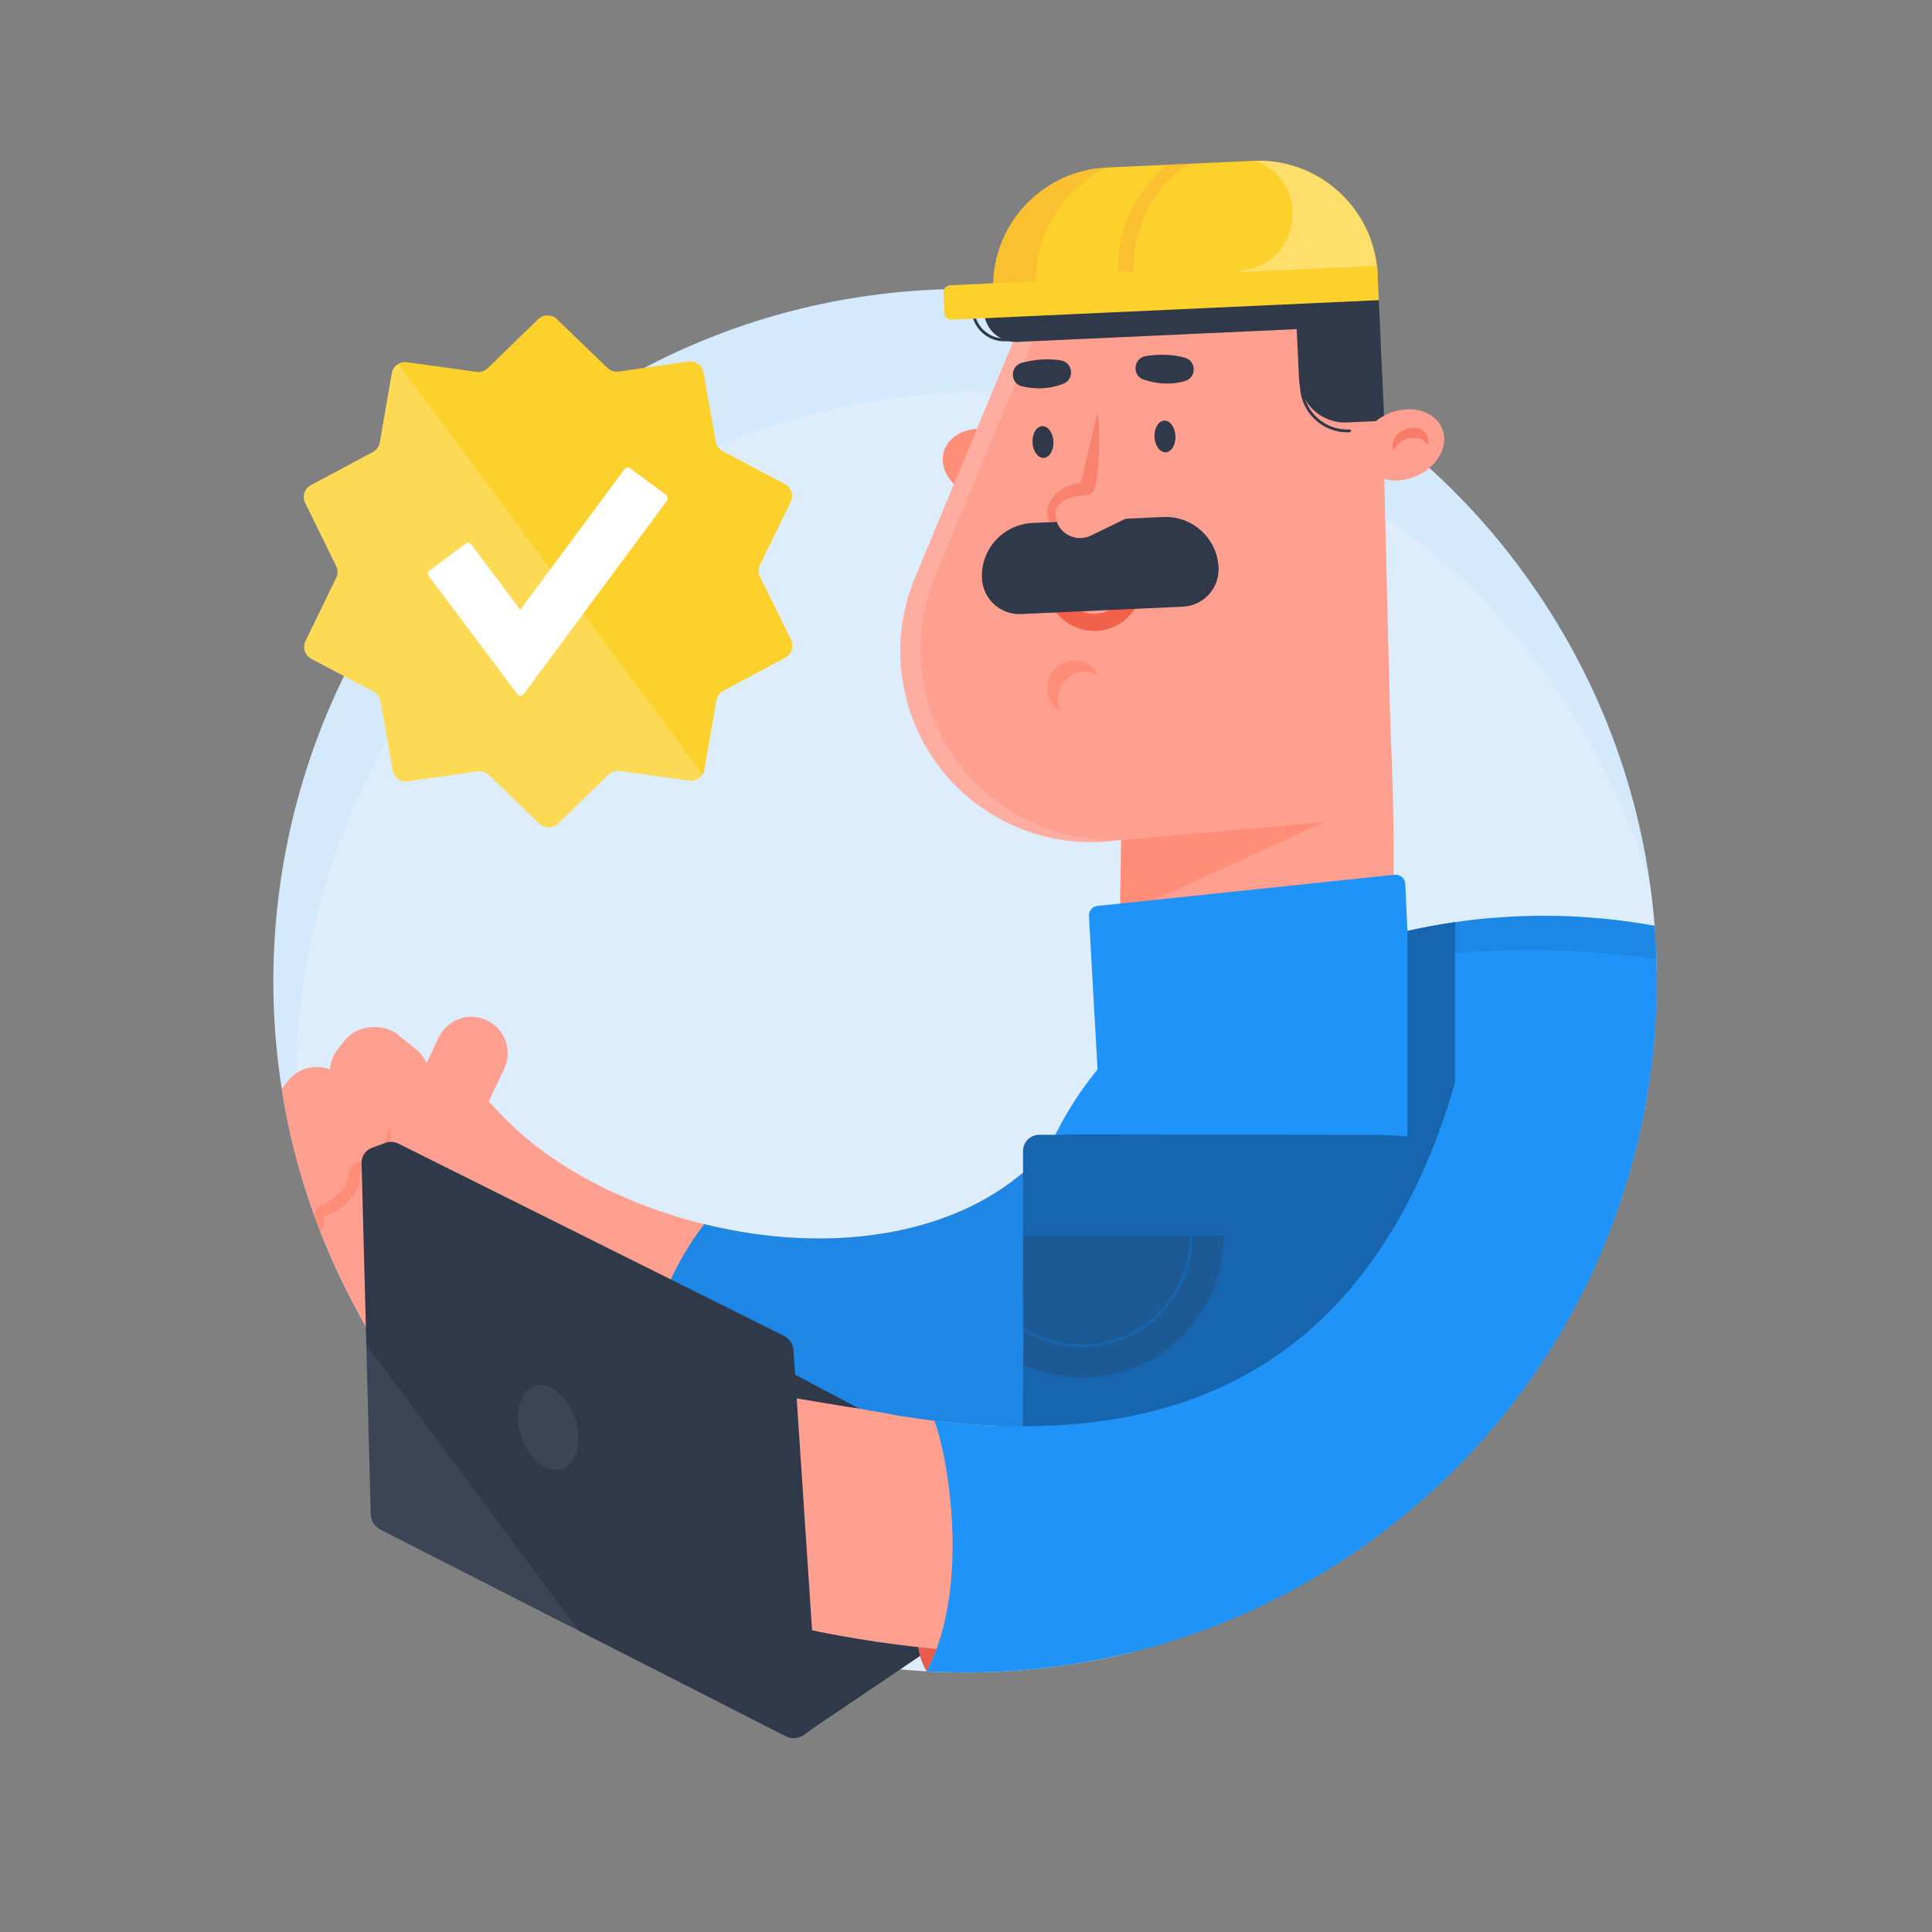 <?xml version="1.0" encoding="UTF-8"?>
<svg id="Layer_5" width="1703.9" height="1703.9" viewBox="0 0 1703.9 1703.9" xmlns="http://www.w3.org/2000/svg">
 <rect x="0" y="0" width="1703.9" height="1703.9" fill="#808080" stroke="none"/>
 <defs>
  <style>.cls-1{opacity:.05;}.cls-1,.cls-2{fill:#2093f8;}.cls-3{opacity:.07;}.cls-3,.cls-4{fill:#ddedfc;}.cls-5{stroke:#f26149;stroke-width:15px;}.cls-5,.cls-6,.cls-7{fill:none;}.cls-5,.cls-7{stroke-miterlimit:10;}.cls-8,.cls-9,.cls-10{fill:#f26149;}.cls-11{fill:#fdd12c;}.cls-12{fill:#ff9f8f;}.cls-13,.cls-14,.cls-15{fill:#fff;}.cls-16{fill:#e85c49;}.cls-17,.cls-18{fill:#ff7859;}.cls-19,.cls-20{fill:#1765af;}.cls-21{fill:#2f3949;}.cls-6{stroke-linecap:round;stroke-linejoin:round;}.cls-6,.cls-7{stroke:#2f3949;stroke-width:2.5px;}.cls-14,.cls-22{opacity:.15;}.cls-15{opacity:.2;}.cls-23{opacity:.3;}.cls-24,.cls-20{opacity:.25;}.cls-25,.cls-18,.cls-10{opacity:.45;}.cls-9{opacity:.55;}</style>
 </defs>
 <path class="cls-4" d="M1459.6,908.42c-1.77,24.5-5,48.86-9.68,72.93-.22,1.14-.45,2.28-.68,3.41-.64,3.21-1.3,6.42-2.01,9.63-.6,2.81-1.23,5.64-1.89,8.45-.88,3.82-1.82,7.63-2.78,11.43-2.7,10.71-5.68,21.35-8.96,31.9-.9,2.92-1.83,5.82-2.78,8.72-2.06,6.31-4.22,12.6-6.5,18.85-.86,2.38-1.74,4.76-2.64,7.13-.4,1.07-.81,2.13-1.22,3.19-1.06,2.77-2.14,5.54-3.25,8.29-11.54,28.84-25.33,56.89-41.3,83.85-6.17,10.44-12.68,20.7-19.5,30.79-13.47,19.93-28.21,39.14-44.19,57.55-2.31,2.68-4.64,5.32-7.01,7.94-1.23,1.36-2.46,2.73-3.71,4.08-6.9,7.55-14.02,14.94-21.34,22.18-.82,.81-1.65,1.62-2.48,2.43-11.5,11.2-23.49,22.01-35.99,32.41h0c-14.73,12.24-30.14,23.92-46.25,34.93-3.02,2.02-6.01,4.05-9.02,6.04-17.3,11.39-34.96,21.79-52.94,31.2-17,8.91-34.29,16.93-51.78,24.09-9.5,3.89-19.07,7.53-28.67,10.89-.38,.15-.76,.27-1.13,.39-1.57,.55-3.13,1.09-4.7,1.63-.2,.07-.41,.14-.61,.21-.02,0-.06,0-.07,.02-.02-.01-.05,0-.08,.02-15.44,5.23-31.03,9.81-46.71,13.75-1.84,.46-3.68,.92-5.52,1.36-21.97,5.3-44.11,9.32-66.34,12.13-13.25,1.66-26.52,2.89-39.81,3.68-21.78,1.3-43.57,1.44-65.27,.4-.64-.01-1.29-.05-1.93-.1h0c-1.17-.07-2.34-.13-3.5-.2-10.82-.59-21.61-1.47-32.36-2.66-8.28-.89-16.53-1.98-24.78-3.23-20.29-3.07-40.43-7.13-60.32-12.23-2.41-.61-4.84-1.25-7.25-1.9-8.25-2.21-16.46-4.61-24.62-7.16-17.29-5.43-34.35-11.62-51.13-18.58-4.78-1.99-9.54-4.02-14.28-6.13-6.89-3.07-13.74-6.27-20.54-9.59l-1.25-.63c-3.19-1.56-6.34-3.17-9.52-4.78-2.71-1.41-5.45-2.85-8.17-4.31-.39-.2-.8-.41-1.19-.64-3.35-1.79-6.69-3.63-10.01-5.5-3.73-2.1-7.44-4.22-11.13-6.41-4.22-2.47-8.41-5-12.56-7.6-7.53-4.7-14.99-9.59-22.35-14.64-1.7-1.15-3.39-2.33-5.09-3.51-3.51-2.46-7.04-4.99-10.52-7.55-1.94-1.4-3.87-2.85-5.79-4.29-5.49-4.12-10.91-8.36-16.28-12.68-2.11-1.7-4.2-3.43-6.3-5.15-5.08-4.21-10.1-8.51-15.05-12.9-.29-.29-.62-.55-.93-.83-1.43-1.27-2.84-2.54-4.27-3.84-4.73-4.28-9.41-8.65-14.03-13.11-3.38-3.28-6.73-6.61-10.06-9.97-2.42-2.45-4.83-4.91-7.19-7.41-12.67-13.26-24.82-27.22-36.44-41.8-1.3-1.62-2.59-3.25-3.85-4.9-.73-.95-1.46-1.89-2.2-2.84-.51-.66-1.02-1.31-1.52-1.97-.28-.38-.58-.78-.87-1.16-3.85-5.08-7.63-10.23-11.35-15.45-.06-.08-.11-.16-.17-.24-.53-.72-1.02-1.44-1.53-2.17-1.54-2.19-3.06-4.38-4.57-6.59-.1-.14-.2-.27-.3-.42-24.65-36.05-44.91-73.8-60.87-112.63-.16-.34-.28-.67-.42-.98-.07-.16-.12-.32-.18-.48-2.2-5.34-4.29-10.71-6.33-16.1-.65-1.75-1.31-3.5-1.93-5.26-.31-.79-.59-1.57-.87-2.36-.02-.06-.05-.13-.06-.2-1.26-3.5-2.49-7-3.68-10.52-.71-2.1-1.41-4.2-2.1-6.31-.13-.35-.24-.71-.36-1.05-2.13-6.6-4.16-13.2-6.06-19.82-.69-2.36-1.35-4.72-2-7.08-.23-.84-.45-1.66-.67-2.49-.8-2.94-1.56-5.9-2.3-8.86-.28-1.1-.56-2.21-.84-3.32-.67-2.68-1.32-5.36-1.94-8.04-1.49-6.39-2.87-12.78-4.14-19.2-.26-1.24-.5-2.48-.74-3.72-1.33-6.88-2.53-13.77-3.61-20.67-35.46-225.33,57.53-461.44,258.35-598.75,160.46-109.72,354.72-132.39,526.87-78.52,2.18,.68,4.35,1.37,6.52,2.08,5.34,1.73,10.66,3.54,15.94,5.43,12.35,4.39,24.57,9.19,36.64,14.38,.29,.13,.57,.26,.87,.39,6.88,2.97,13.71,6.07,20.49,9.3,25.67,12.22,50.59,26.31,74.51,42.2,1.73,1.13,3.44,2.29,5.14,3.45,10.63,7.21,21.05,14.78,31.26,22.7,3.27,2.53,6.52,5.1,9.74,7.72h0c15.15,12.26,29.79,25.32,43.85,39.17l1.1,1.07h0c10.61,10.5,20.88,21.44,30.79,32.82,3.66,4.19,7.26,8.45,10.81,12.76,1.6,1.93,3.17,3.87,4.75,5.83,.29,.35,.59,.73,.88,1.1,0,0,0,.01,0,.01,1.87,2.33,3.7,4.67,5.53,7.02,2.15,2.77,4.28,5.55,6.39,8.37,.27,.35,.54,.7,.79,1.07,5.11,6.83,10.1,13.8,14.94,20.9,1.46,2.12,2.9,4.26,4.32,6.4,13.29,19.95,25.25,40.42,35.89,61.29h0c2.55,5.01,5.02,10.04,7.44,15.08,21.34,44.87,36.77,91.43,46.46,138.67,.82,4.04,1.61,8.1,2.35,12.15,1.73,9.36,3.23,18.73,4.5,28.13,1.55,11.36,2.77,22.75,3.66,34.14,.12,1.51,.23,3.02,.34,4.53,.36,5.12,.66,10.24,.9,15.36,.07,1.47,.14,2.94,.18,4.42,.02,.36,.03,.72,.05,1.08,.06,1.58,.11,3.15,.15,4.72,.02,.38,.03,.76,.04,1.14,.1,3.52,.16,7.03,.19,10.54,.17,16.74-.34,33.46-1.55,50.11Z"/>
 <path class="cls-1" d="m1455.2 778.78c-8.71-28.81-19.66-57.23-32.87-84.99-2.4-5.06-4.87-10.07-7.43-15.08-11.78-23.12-25.17-45.72-40.2-67.7-8.82-12.9-18.05-25.36-27.66-37.36v-0.01c-0.3-0.37-0.59-0.73-0.89-1.1-197.66-245.85-554.49-301.83-819.28-120.77-198.15 135.47-291.32 367.14-259.71 589.74-0.81-2.65-1.59-5.31-2.35-7.96-0.7-2.36-1.36-4.73-2.01-7.09-0.23-0.83-0.45-1.65-0.67-2.48-0.8-2.95-1.56-5.9-2.31-8.85-0.97-3.79-1.9-7.57-2.78-11.36-55.53-237.95 36.04-496.15 249.86-642.34 264.79-181.06 621.62-125.08 819.28 120.77 0.3 0.37 0.59 0.73 0.89 1.1v0.01c9.62 12 18.84 24.46 27.66 37.36 15.02 21.98 28.42 44.58 40.2 67.69 2.56 5.01 5.03 10.03 7.43 15.08 26.85 56.44 44.34 115.57 52.82 175.35z"/>
 <path class="cls-12" d="M1244.44,840.24c-2.77,33.86-7.59,66.34-14.45,97.34-3.65,16.56-7.88,32.7-12.7,48.42-.32,1.04-.63,2.08-.97,3.12-.18,.6-.38,1.2-.56,1.81-.31,.97-.61,1.93-.92,2.89-3.08,9.56-6.36,18.97-9.87,28.21-.92,2.41-1.85,4.8-2.79,7.18h0v.03c-.73,1.86-1.47,3.67-2.22,5.51-5.18,12.7-10.79,25.07-16.82,37.12-5.5,11.01-11.36,21.75-17.56,32.22-3.55,5.97-7.2,11.86-10.98,17.64-3.54,5.43-7.2,10.79-10.94,16.05-11.65,16.42-24.24,31.97-37.73,46.62-13.7,14.88-28.32,28.81-43.81,41.76-4.06,3.39-8.18,6.71-12.35,9.96-.95,.74-1.9,1.47-2.84,2.2-1.72,1.31-3.46,2.63-5.2,3.92-.87,.64-1.74,1.29-2.62,1.93-.95,.7-1.89,1.39-2.85,2.08-1.05,.77-2.11,1.52-3.16,2.25-2.02,1.44-4.05,2.87-6.1,4.27h-.01c-2.45,1.06-4.91,2.07-7.38,3.09-5.85,2.39-11.71,4.69-17.64,6.95h0c-18.24,6.86-36.81,12.92-55.64,18.15-1.04,.3-2.08,.58-3.13,.86-.06,.02-.11,.04-.17,.05-2.01,.54-4.01,1.09-6.01,1.61-1.73,.46-3.46,.9-5.2,1.34-4.48,1.15-8.97,2.24-13.48,3.28-2.17,.5-4.34,.99-6.52,1.46-1.39,.32-2.79,.61-4.2,.9-.72,.17-1.43,.32-2.15,.46-11.11,2.33-22.27,4.37-33.53,6.13-1.49,.23-2.97,.45-4.45,.67-.13,.03-.25,.04-.37,.06-.52,.08-1.04,.15-1.56,.23-4.33,.63-8.67,1.24-13.02,1.78-11.24,1.41-22.55,2.52-33.89,3.34-5.34,.41-10.69,.73-16.05,.96-3.75,.19-7.52,.34-11.29,.46-5.72,.17-11.45,.28-17.2,.29-1.31,.01-2.62,.02-3.94,0-2.07,0-4.15,0-6.23-.04-10.2-.11-20.42-.48-30.66-1.09-15.85-.93-31.74-2.46-47.65-4.58-40.09-5.33-80.25-14.49-120.04-27.68-.69-.23-1.38-.45-2.06-.69-76.57-25.63-150.01-3.94-209.26-52.01-.03-.03-.07-.05-.1-.08-.06-.08-.11-.16-.17-.24-.53-.72-1.02-1.44-1.53-2.17-1.54-2.19-3.06-4.38-4.57-6.59-.1-.14-.2-.27-.3-.42-24.65-36.05-44.91-73.8-60.87-112.63-.16-.34-.28-.67-.42-.98-.07-.16-.12-.32-.18-.48-1.39-3.36-2.73-6.74-4.03-10.12-.78-1.99-1.54-3.98-2.3-5.98-.65-1.75-1.31-3.5-1.93-5.26-.3-.77-.57-1.52-.84-2.29,0-.02-.02-.05-.03-.07-.02-.06-.05-.13-.06-.2-2.02-5.59-3.94-11.19-5.78-16.83-.13-.35-.24-.71-.36-1.05-2.13-6.6-4.16-13.2-6.06-19.82-.69-2.36-1.35-4.72-2-7.08-.23-.84-.45-1.66-.67-2.49-.8-2.94-1.56-5.9-2.3-8.86-.97-3.78-1.91-7.57-2.78-11.36-1.78-7.62-3.4-15.26-4.88-22.92,3.16-3.62,6.58-7.08,10.23-10.39,9.22-8.33,19.34-15.03,30.02-20.11,.34-.16,.7-.32,1.05-.49,1.63-.77,3.26-1.48,4.92-2.17,.13-.06,.27-.11,.4-.16,22.55-9.22,47.18-11.53,70.68-7.06,1.97,.37,3.9,.8,5.83,1.26,.08,.01,.17,.03,.25,.05,.4,.1,.79,.19,1.19,.31,21.16,5.34,41.12,16.26,57.52,32.66,1.51,1.5,3.01,3.07,4.46,4.68,2.23,2.47,4.54,4.91,6.92,7.33,41.23,41.85,104.55,75.46,175.55,92.91,78.91,19.4,156.62,16.39,218.83-8.46,31-12.39,57.6-30.14,79.53-53.05,4.5-4.68,8.8-9.58,12.9-14.71,6.69-8.34,12.84-17.26,18.47-26.74l55.06-43.08,15.58-12.21,6.41-5.01,16.23-12.7,15.12-11.83h0l13.06-10.22,43.66-34.18,2.37-1.85"/>
 <path class="cls-12" d="m378.6 1059.7-39.99-20.3c-4.71-2.39-6.59-8.15-4.2-12.87l52.8-112.23c8-15.76 27.25-22.04 43.01-14.05 15.76 8 22.04 27.25 14.05 43.01l-52.8 112.23c-2.39 4.71-8.15 6.59-12.87 4.2z"/>
 <path class="cls-2" d="M1118.34,845.61l-2.37,1.85-43.66,34.18-13.06,10.21h0l-15.12,11.85-16.23,12.7-6.41,5.01-15.58,12.21-55.06,43.08c-5.63,9.48-11.78,18.39-18.47,26.74-4.1,5.13-8.4,10.03-12.9,14.71-21.94,22.9-48.54,40.66-79.53,53.04-62.21,24.86-139.92,27.86-218.83,8.47-51.28,66.17-58.32,146.6-57.6,191.1,.68,.24,1.37,.47,2.06,.69,39.79,13.19,79.95,22.35,120.04,27.68,15.91,2.12,31.81,3.65,47.66,4.57,10.24,.61,20.46,.98,30.65,1.09,2.08,.04,4.16,.05,6.24,.04,1.31,.02,2.63,.01,3.94,0,5.74-.01,11.48-.12,17.2-.29,3.77-.12,7.54-.26,11.29-.45,5.36-.23,10.71-.55,16.04-.96,11.34-.82,22.65-1.94,33.89-3.35,4.36-.54,8.7-1.14,13.02-1.78l1.56-.23c.12-.01,.24-.03,.37-.06,1.48-.22,2.96-.44,4.45-.67,11.26-1.76,22.43-3.8,33.54-6.13,.72-.14,1.42-.3,2.15-.47,1.4-.29,2.8-.58,4.19-.9,2.18-.47,4.36-.96,6.52-1.46,4.51-1.04,9-2.12,13.48-3.27,1.74-.44,3.47-.88,5.2-1.34,2-.52,4.01-1.07,6.02-1.62,.05,0,.11-.02,.17-.04,1.05-.28,2.09-.57,3.13-.86,18.84-5.23,37.41-11.29,55.64-18.16h.01c5.93-2.24,11.79-4.54,17.63-6.94,2.47-1.02,4.94-2.03,7.38-3.09h.01c2.05-1.41,4.08-2.83,6.1-4.27,1.05-.74,2.11-1.49,3.16-2.25,.96-.7,1.9-1.39,2.85-2.08,.88-.64,1.75-1.29,2.62-1.93,1.74-1.29,3.48-2.61,5.19-3.92,.95-.73,1.89-1.45,2.84-2.2,4.18-3.24,8.29-6.57,12.35-9.96,15.49-12.94,30.11-26.88,43.81-41.76,13.49-14.65,26.09-30.2,37.73-46.62,3.75-5.27,7.4-10.62,10.94-16.06,3.78-5.78,7.43-11.66,10.98-17.64,6.21-10.47,12.06-21.21,17.56-32.22,6.03-12.05,11.64-24.42,16.81-37.12,.75-1.84,1.49-3.68,2.22-5.54,.94-2.38,1.87-4.77,2.79-7.18,3.51-9.24,6.79-18.65,9.87-28.21,.31-.96,.61-1.92,.92-2.89,.18-.61,.38-1.21,.56-1.81,.33-1.04,.65-2.07,.97-3.12,4.82-15.71,9.05-31.85,12.7-48.42,6.85-31,11.67-63.48,14.44-97.34"/>
 <g class="cls-24">
  <path class="cls-19" d="M1118.34,845.61l-2.37,1.85-43.66,34.18-13.06,10.21h0l-15.12,11.85-16.23,12.7-6.41,5.01-15.58,12.21-55.06,43.08c-5.63,9.48-11.78,18.39-18.47,26.74-4.1,5.13-8.4,10.03-12.9,14.71-21.94,22.9-48.54,40.66-79.53,53.04-62.21,24.86-139.92,27.86-218.83,8.47-51.28,66.17-58.32,146.6-57.6,191.1,.68,.24,1.37,.47,2.06,.69,39.79,13.19,79.95,22.35,120.04,27.68,15.91,2.12,31.81,3.65,47.66,4.57,10.24,.61,20.46,.98,30.65,1.09,2.08,.04,4.16,.05,6.24,.04,1.31,.02,2.63,.01,3.94,0,5.74-.01,11.48-.12,17.2-.29,3.77-.12,7.54-.26,11.29-.45,5.36-.23,10.71-.55,16.04-.96,11.34-.82,22.65-1.94,33.89-3.35,4.36-.54,8.7-1.14,13.02-1.78l1.56-.23c.12-.01,.24-.03,.37-.06,1.48-.22,2.96-.44,4.45-.67,11.26-1.76,22.43-3.8,33.54-6.13,.72-.14,1.42-.3,2.15-.47,1.4-.29,2.8-.58,4.19-.9,2.18-.47,4.36-.96,6.52-1.46,4.51-1.04,9-2.12,13.48-3.27,1.74-.44,3.47-.88,5.2-1.34,2-.52,4.01-1.07,6.02-1.62,.05,0,.11-.02,.17-.04,1.05-.28,2.09-.57,3.13-.86,18.84-5.23,37.41-11.29,55.64-18.16h.01c5.93-2.24,11.79-4.54,17.63-6.94,2.47-1.02,4.94-2.03,7.38-3.09h.01c2.05-1.41,4.08-2.83,6.1-4.27,1.05-.74,2.11-1.49,3.16-2.25,.96-.7,1.9-1.39,2.85-2.08,.88-.64,1.75-1.29,2.62-1.93,1.74-1.29,3.48-2.61,5.19-3.92,.95-.73,1.89-1.45,2.84-2.2,4.18-3.24,8.29-6.57,12.35-9.96,15.49-12.94,30.11-26.88,43.81-41.76,13.49-14.65,26.09-30.2,37.73-46.62,3.75-5.27,7.4-10.62,10.94-16.06,3.78-5.78,7.43-11.66,10.98-17.64,6.21-10.47,12.06-21.21,17.56-32.22,6.03-12.05,11.64-24.42,16.81-37.12,.75-1.84,1.49-3.68,2.22-5.54,.94-2.38,1.87-4.77,2.79-7.18,3.51-9.24,6.79-18.65,9.87-28.21,.31-.96,.61-1.92,.92-2.89,.18-.61,.38-1.21,.56-1.81,.33-1.04,.65-2.07,.97-3.12,4.82-15.71,9.05-31.85,12.7-48.42,6.85-31,11.67-63.48,14.44-97.34"/>
 </g>
 <path class="cls-12" d="M283.38,1050.02l-3.37,4.22c-2,2.52-4.28,4.69-6.76,6.48-.71-2.1-1.41-4.2-2.1-6.31-.13-.35-.24-.71-.36-1.05-2.13-6.6-4.16-13.2-6.06-19.82-.69-2.36-1.35-4.72-2-7.08-.23-.84-.45-1.66-.67-2.49-.8-2.94-1.56-5.9-2.3-8.86-.28-1.1-.56-2.21-.84-3.32-.67-2.68-1.32-5.36-1.94-8.04-1.49-6.39-2.87-12.78-4.14-19.2,4.37,1.21,8.58,3.31,12.35,6.32l12.63,10.07c8.03,6.39,12.49,15.6,13.09,25.1,.02,.33,.04,.66,.04,.99,.3,8.03-2.16,16.2-7.57,22.99Z"/>
 <path class="cls-12" d="M321.26,1006.84l-6.35,7.97c-6.08,7.64-14.92,11.81-23.96,12.22-7.59,.36-15.34-1.94-21.75-7.05l-10.28-8.19c-.67-2.68-1.32-5.36-1.94-8.04-1.49-6.39-2.87-12.78-4.14-19.2-.26-1.24-.5-2.48-.74-3.72-1.33-6.88-2.53-13.77-3.61-20.67l5.5-6.91c11.2-14.06,31.67-16.37,45.72-5.18l16.38,13.05c14.05,11.2,16.37,31.67,5.17,45.72Z"/>
 <rect class="cls-12" transform="translate(1284.9 1276.6) rotate(128.54)" x="297.23" y="904.86" width="75.26" height="86.01" rx="32.53" ry="32.53"/>
 <g class="cls-25">
  <path class="cls-17" d="M344.25,1000.16c.18,11.79-7.4,22.34-16.84,28.79-2.91,2.05-6,3.8-9.25,5.28-.4,.26-.56,.55-.73,.98-.11,.33-.06,.75-.07,1.1-.01,.45-.08,1.74-.09,2.2-.79,16.06-15.1,27.81-28.88,33.18-1.29,.53-1.94,.59-2.06,2.1-.28,4.43-1.45,8.54-3.33,12.27-.31-.34-.61-.68-.91-1.02-.78-1.99-1.54-3.98-2.3-5.98-.65-1.75-1.31-3.5-1.93-5.26-.3-.77-.57-1.52-.84-2.29,.48-3.58,2.81-6.8,6.02-8.42l2.36-1.14c10.65-5.27,21.67-13.97,21.95-26.63,.25-4.29,3.18-8.4,7.25-9.85,4.28-1.53,8.46-3.54,12.29-5.99,3.75-2.53,7.29-5.47,9.96-9.19,3.72-4.84,5.73-11.01,6.39-17.67,.59,2.35,.95,5.1,1.01,7.54Z"/>
 </g>
 <path class="cls-2" d="M1459.6,908.42c-1.77,24.5-5,48.86-9.68,72.93-.22,1.14-.45,2.28-.68,3.41-.64,3.21-1.3,6.42-2.01,9.63-.6,2.81-1.23,5.64-1.89,8.45-.88,3.82-1.82,7.63-2.78,11.43-2.7,10.71-5.68,21.35-8.96,31.9-.9,2.92-1.83,5.82-2.78,8.72-2.06,6.31-4.22,12.6-6.5,18.85-.86,2.38-1.74,4.76-2.64,7.13-1.45,3.84-2.94,7.67-4.47,11.48-.58,.81-1.18,1.6-1.78,2.4-8.6,11.55-17.54,22.76-26.82,33.65-3.18,3.74-6.39,7.44-9.65,11.1-.58,.65-1.16,1.3-1.74,1.96-1.88,2.1-3.77,4.19-5.68,6.27-1.05,1.16-2.12,2.3-3.17,3.43-1.08,1.18-2.17,2.34-3.27,3.5-1.1,1.17-2.2,2.33-3.3,3.48-1.33,1.4-2.69,2.79-4.04,4.19-1.32,1.36-2.65,2.73-3.99,4.08-1.33,1.35-2.67,2.69-4.02,4.03-1.33,1.34-2.68,2.67-4.04,4-5.93,5.8-11.94,11.48-18.05,17.06-1.9,1.72-3.78,3.43-5.69,5.12-9.55,8.51-19.31,16.75-29.3,24.7-4.12,3.27-8.27,6.51-12.46,9.7h0c-1.12,.87-2.25,1.7-3.38,2.54-3.72,2.8-7.46,5.56-11.23,8.26-.45,.33-.9,.65-1.36,.98-.18,.12-.35,.25-.53,.38-6.64,4.74-13.36,9.37-20.15,13.88-1.67,1.1-3.35,2.21-5.04,3.31-4.24,2.76-8.5,5.47-12.81,8.12-1.11,.69-2.23,1.38-3.36,2.07-2.27,1.4-4.53,2.77-6.81,4.12-2.9,1.73-5.8,3.44-8.73,5.12-1.54,.9-3.11,1.79-4.68,2.67-2.07,1.18-4.16,2.35-6.26,3.51-.43,.24-.86,.48-1.3,.72-2.45,1.35-4.89,2.69-7.36,4-.13,.06-.24,.14-.38,.19-1.99,1.08-4.01,2.15-6.04,3.19-2.54,1.33-5.1,2.65-7.68,3.95-1.03,.52-2.05,1.05-3.09,1.55-2.05,1.03-4.11,2.05-6.18,3.06-.81,.39-1.63,.79-2.44,1.18-1.61,.78-3.23,1.55-4.86,2.32-.83,.41-1.69,.81-2.55,1.21-2.29,1.07-4.59,2.13-6.9,3.18-.34,.14-.66,.31-.99,.44-2.53,1.15-5.08,2.29-7.63,3.4-.7,.33-1.4,.64-2.11,.94-2.64,1.16-5.29,2.28-7.94,3.4-6.17,2.59-12.36,5.08-18.61,7.52h0c-20.31,7.84-41.02,14.76-62.03,20.67-2.18,.62-4.36,1.22-6.54,1.82-1.67,.45-3.34,.9-5.01,1.34-.16,.04-.32,.08-.48,.12-1.05,.28-2.11,.56-3.17,.82-.35,.1-.7,.19-1.06,.28-1.85,.49-3.7,.95-5.56,1.4-1.48,.37-2.96,.74-4.44,1.09-2.29,.55-4.59,1.09-6.89,1.61-1.47,.34-2.95,.67-4.43,.99-.77,.18-1.52,.35-2.28,.51-7.26,1.59-14.54,3.06-21.87,4.41-1.09,.21-2.17,.41-3.27,.6-.92,.17-1.85,.33-2.77,.49-2.5,.45-5.01,.88-7.53,1.29-1.34,.22-2.69,.44-4.04,.65-.21,.03-.44,.07-.66,.11-.13,.03-.26,.05-.39,.06l-31.99-354.75c.11-.13,.23-.28,.33-.42,3.32-4.11,6.71-8.14,10.17-12.11,8.58-9.87,17.54-19.52,26.85-28.79,3.03-3.06,6.15-6.05,9.25-9.02,.65-.62,1.31-1.24,1.99-1.86,13.74-13,28.22-25.32,43.42-36.92,46.23-35.32,98.91-63.84,157.08-83.59,13.3-4.52,26.63-8.49,39.98-11.91,5.59-1.45,11.19-2.81,16.8-4.07,.6-.14,1.2-.28,1.8-.41,6.32-1.41,12.65-2.69,18.98-3.86,1.07-.2,2.15-.4,3.22-.58,4.95-.89,9.89-1.7,14.84-2.44,1.05-.16,2.11-.32,3.16-.47,4.4-.64,8.81-1.23,13.2-1.75,4.32-.54,8.63-.99,12.92-1.4,2.17-.21,4.33-.42,6.52-.58,.9-.06,1.8-.15,2.72-.19,3.7-.31,7.42-.55,11.13-.76,6.22-.39,12.47-.62,18.66-.77,3.03-.11,6.04-.15,9.09-.17,3.05-.02,6.11-.03,9.16,.03,11.83,.11,23.61,.61,35.36,1.49,4.59,.33,9.17,.73,13.76,1.18,.08,0,.14,0,.23,.03,11.18,1.11,22.29,2.58,33.34,4.4,1.21,.2,2.43,.4,3.64,.61,1.03,.17,2.05,.35,3.08,.53,1.08,.19,2.15,.38,3.23,.58,.12,1.51,.23,3.02,.34,4.53,.36,5.12,.66,10.24,.9,15.36,.07,1.47,.14,2.94,.18,4.42,.02,.36,.03,.72,.05,1.08,.05,1.31,.09,2.62,.12,3.92,.02,.27,.02,.53,.03,.8,.02,.38,.03,.76,.04,1.14,.1,3.52,.16,7.03,.19,10.54,.17,16.74-.34,33.46-1.55,50.11Z"/>
 <path class="cls-2" d="M1379.94,920.65c-.02,.08-.04,.16-.07,.25-.04,.14-.08,.28-.12,.42-.23,.86-.47,1.72-.71,2.58-.45,1.6-.91,3.2-1.4,4.79-.17,.59-.35,1.18-.52,1.76-.21,.7-.42,1.39-.64,2.08-1.43,4.65-2.97,9.26-4.6,13.83-.17,.48-.34,.96-.52,1.44-.33,.93-.66,1.86-1.01,2.78-.53,1.45-1.07,2.9-1.63,4.33-.36,.93-.73,1.86-1.09,2.79-.46,1.16-.92,2.32-1.41,3.47-.09,.23-.17,.45-.27,.67-.27,.66-.54,1.32-.82,1.98l-.12,.3c-.43,1.04-.88,2.08-1.33,3.12-.58,1.37-1.17,2.72-1.78,4.08-5.8,13.06-12.42,25.79-19.79,38.14-1.09,1.82-2.2,3.63-3.32,5.43-1.21,1.96-2.45,3.9-3.7,5.84-1.04,1.59-2.08,3.19-3.15,4.78-.28,.42-.57,.85-.87,1.27-1.03,1.53-2.08,3.05-3.14,4.57-.13,.2-.28,.39-.41,.59-.97,1.38-1.94,2.76-2.93,4.12-.37,.52-.73,1.03-1.11,1.53-.7,.97-1.41,1.94-2.12,2.89-.37,.48-.73,.97-1.09,1.46-.92,1.22-1.86,2.45-2.79,3.66-.47,.62-.94,1.22-1.42,1.83-1.19,1.53-2.39,3.04-3.6,4.53-.95,1.2-1.92,2.39-2.9,3.56-.05,.08-.11,.15-.17,.22-1.19,1.45-2.4,2.89-3.63,4.32-.21,.26-.43,.51-.65,.76-1.05,1.23-2.1,2.45-3.17,3.66-.79,.92-1.6,1.83-2.41,2.73-1.52,1.71-3.05,3.39-4.61,5.07-1.22,1.32-2.45,2.63-3.7,3.94-.62,.65-1.24,1.3-1.86,1.94-2.37,2.48-4.8,4.93-7.27,7.35-.98,.97-1.97,1.93-2.95,2.89-4.02,3.87-8.14,7.68-12.34,11.42-.12,.1-.23,.2-.34,.3-.29,.26-.57,.51-.87,.77-2.39,2.12-4.84,4.21-7.31,6.29-.74,.64-1.48,1.27-2.24,1.89h-.01c-2.81,2.34-5.67,4.64-8.55,6.92-7,5.52-14.24,10.85-21.69,16.01-1.48,1.03-2.97,2.04-4.47,3.06-4.88,3.28-9.83,6.49-14.89,9.62-1.15,.71-2.31,1.43-3.47,2.13-1.17,.71-2.34,1.41-3.51,2.11-1.17,.7-2.36,1.39-3.54,2.08-1.21,.71-2.42,1.41-3.64,2.1-1,.57-2,1.14-3.02,1.71-1,.57-2.01,1.13-3.03,1.69-.98,.54-1.97,1.09-2.97,1.63-1.8,.98-3.61,1.94-5.43,2.9-.57,.3-1.13,.59-1.69,.88-3.17,1.67-6.37,3.29-9.59,4.88-9.4,4.66-19.06,9.05-28.97,13.18-.91,.38-1.82,.76-2.74,1.13-.77,.32-1.54,.64-2.32,.95-1.99,.82-3.98,1.6-6,2.4-.86,.34-1.73,.68-2.59,1-.62,.24-1.24,.48-1.86,.71-2.59,1-5.21,1.98-7.84,2.93-3.1,1.13-6.22,2.23-9.36,3.3-3.57,.26-7.15,.49-10.74,.69-19.82,1.08-39.9,1.19-60.13,.3-13.75-.61-27.56-1.68-41.41-3.21-2.91-.32-5.81-.66-8.72-1.02-1.61-.2-3.23-.41-4.85-.63-.3-.04-.59-.08-.89-.12-1.22-.15-2.44-.32-3.66-.49-4.24-.59-8.48-1.23-12.72-1.91-10.2-1.62-20.4-3.49-30.59-5.64-.5-.09-.98-.2-1.46-.3-7.8-1.64-15.58-3.44-23.34-5.38-.56-3.32-1.06-6.64-1.51-9.95-1.02-7.53-1.74-15.06-2.17-22.59-.01-.03-.01-.05-.01-.07h0s0-.06,0-.08c-.1-1.8-.18-3.59-.25-5.38-.05-1.29-.09-2.57-.12-3.86-.21-7.86-.12-15.7,.31-23.52,.09-2.02,.23-4.04,.37-6.05,.16-2.01,.32-3.98,.54-5.97,.4-4.07,.86-8.16,1.46-12.21,.33-2.41,.69-4.84,1.1-7.23,.08-.6,.2-1.18,.29-1.77,.22-1.43,.49-2.82,.75-4.23,.53-2.77,1.1-5.55,1.73-8.33,.77-3.5,1.62-7.01,2.54-10.5,1.01-3.84,2.1-7.67,3.29-11.5,2.45-7.96,5.29-15.86,8.53-23.67,3.4-8.35,7.26-16.61,11.58-24.77,1.15-2.19,2.33-4.35,3.54-6.5,18.49-32.98,43.08-61.72,72.37-85.89,1-.83,2.01-1.65,3.02-2.46,9.34-7.55,19.14-14.62,29.37-21.22,.54-.37,1.07-.72,1.62-1.06,2.07-1.32,4.15-2.64,6.26-3.93,.53-.33,1.06-.65,1.59-.97,8.07-4.89,16.43-9.5,24.96-13.84,3.43-1.75,6.91-3.44,10.44-5.08,.13-.05,.25-.1,.37-.16l291.63,68.76Z"/>
 <path class="cls-19" d="M1420.46,1084.06c-1.06,2.77-2.14,5.54-3.25,8.29-11.54,28.84-25.33,56.89-41.3,83.85-6.17,10.44-12.68,20.7-19.5,30.79-13.47,19.93-28.21,39.14-44.19,57.55-2.31,2.68-4.64,5.32-7.01,7.94-1.23,1.36-2.46,2.73-3.71,4.08-6.9,7.55-14.02,14.94-21.34,22.18-.82,.81-1.65,1.62-2.48,2.43-11.5,11.2-23.49,22.01-35.99,32.41h0c-14.73,12.24-30.14,23.92-46.25,34.93-3.02,2.02-6.01,4.05-9.02,6.04-17.3,11.39-34.96,21.79-52.94,31.2-17,8.91-34.29,16.93-51.78,24.09-9.5,3.89-19.07,7.53-28.67,10.89-.38,.15-.76,.27-1.13,.39-1.57,.55-3.13,1.09-4.7,1.63-.2,.07-.41,.14-.61,.21-.02,0-.06,0-.07,.02-.02-.01-.05,0-.08,.02-15.44,5.23-31.03,9.81-46.71,13.75h-99.47l2.04-238.95,.26-30.28,.02-2.94,.13-14.83,.05-5.84c.02-2.62,0-5.24-.1-7.84h0c-.06-1.83-.15-3.65-.26-5.46-.05-1.29-.09-2.57-.12-3.86-.01-.34-.02-.67-.02-1.01-.11-4.61-.12-9.22,0-13.82,.06-2.9,.17-5.8,.33-8.69,.09-2.02,.23-4.04,.37-6.05,.16-2.01,.32-3.98,.54-5.97,.24-2.48,.51-4.98,.83-7.46,.18-1.59,.4-3.17,.63-4.75,.33-2.41,.69-4.84,1.1-7.23,.08-.6,.2-1.18,.29-1.77,.22-1.43,.49-2.82,.75-4.23,.53-2.77,1.1-5.55,1.73-8.33,.77-3.5,1.62-7.01,2.54-10.5,1.01-3.84,2.1-7.67,3.29-11.5,2.45-7.96,5.29-15.86,8.53-23.67,3.4-8.35,7.26-16.61,11.58-24.77,1.11-2.11,2.24-4.18,3.4-6.25,.05-.08,.09-.17,.14-.25,74.56,.15,252.42,.29,272.75,.33,45.6,.08,88.86,10.12,127.73,28.06,30.2,13.94,57.75,32.65,81.67,55.17Z"/>
 <path class="cls-19" d="m987.26 1000.8v169h-85v-154.66c0-7.92 6.42-14.34 14.34-14.34h70.66z"/>
 <g class="cls-24">
  <path class="cls-21" d="M1079.41,1089.75c0,69.18-56.08,125.25-125.25,125.25-18.5,0-36.06-4.01-51.86-11.2l.26-30.28,.02-2.94,.13-14.83,.05-5.84c.02-2.62,0-5.24-.1-7.84h0c-.06-1.83-.15-3.65-.26-5.46-.05-1.29-.09-2.57-.12-3.86,0-.12-.01-.23-.02-.35v-42.65h177.15Z"/>
 </g>
 <path class="cls-19" d="m1051.8 1090.7c0 53.82-43.79 97.6-97.6 97.6-18.93 0-36.62-5.42-51.6-14.79l0.02-2.94c14.87 9.63 32.58 15.23 51.58 15.23 52.43 0 95.1-42.66 95.1-95.1h2.5z"/>
 <path class="cls-20" d="M1460.89,845.83c-3.13-.44-6.25-.85-9.38-1.25-.84-.11-1.67-.22-2.51-.32-4.52-.59-9.01-1.15-13.54-1.54-11.47-1.23-23-2.21-34.6-2.97-6.63-.43-13.32-.79-20.03-1.04-.65-.05-1.25-.06-1.89-.1-.3,.03-.62-.02-.91-.02-.31,0-.63-.04-.93-.06-1.42-.02-2.81-.09-4.2-.11-2.07-.07-4.13-.11-6.24-.15-1.43-.04-2.9-.07-4.33-.11-.65-.02-1.27-.02-1.9-.01-2.79-.07-5.58-.07-8.35-.08-.28-.01-.52-.02-.78,0h-1.59c-.44,.01-.84,.01-1.27,0-.18-.01-.32,0-.5,.02-1.28-.02-2.57,0-3.89,0-2.77,0-5.5,.02-8.25,.07-2.01,.02-3.98,.09-5.98,.12-3.76,.08-7.54,.21-11.3,.33-2.81,.12-5.55,.2-8.4,.33-6.62,.32-13.26,.7-19.91,1.18-9.53,.68-19.07,1.54-28.64,2.59-4.59,.46-9.19,1.01-13.78,1.6l-4.73-23.66c6.32-1.41,12.65-2.69,18.98-3.86,6.03-1.12,12.04-2.12,18.06-3.02,5.45-.83,10.92-1.57,16.36-2.22,4.32-.54,8.63-.99,12.92-1.4,2.17-.21,4.33-.42,6.52-.58,.9-.06,1.8-.15,2.72-.19,3.7-.31,7.42-.55,11.13-.76,6.22-.39,12.47-.62,18.66-.77,3.03-.11,6.04-.15,9.09-.17,3.05-.02,6.11-.03,9.16,.03,11.83,.11,23.61,.61,35.36,1.49,4.59,.33,9.17,.73,13.76,1.18,.08,0,.14,0,.23,.03,11.18,1.11,22.29,2.58,33.34,4.4,1.21,.2,2.43,.4,3.64,.61,1.03,.17,2.05,.35,3.08,.53,1.08,.19,2.15,.38,3.23,.58,.12,1.51,.23,3.02,.34,4.53,.36,5.12,.66,10.24,.9,15.36,.07,1.47,.14,2.94,.18,4.42,.02,.36,.03,.72,.05,1.08,.05,1.31,.09,2.62,.12,3.92Z"/>
 <path class="cls-12" d="M1105.23,939.16c19.12,.43,37.33-3.64,53.56-11.28h.03c1.07-.5,2.16-1.01,3.22-1.54,7.81-3.91,15.13-8.68,21.86-14.16,13.84-11.24,25.16-25.56,32.92-41.9,7.02-14.83,11.11-31.37,11.51-48.87,.87-33.93,1.03-67.88,.47-101.81-.56-33.93-1.84-67.86-3.82-101.75l-2.51-42.99-233.17,125.87-.19,12.38-.34,21.1-.05,2.88-.2,12.07-.1,6.17-.11,7.19-.34,22.84-.19,11.54-.08,4.56-.03,1.88-.02,1.03-.19,11.86v.56c-.02,.81-.03,1.62,0,2.42,.22,65.12,52.34,118.48,117.78,119.94Z"/>
 <ellipse class="cls-12" transform="translate(224.02 1120.8) rotate(-73.03)" cx="868.91" cy="409.09" rx="30.18" ry="38.03"/>
 <ellipse class="cls-18" transform="translate(224.02 1120.8) rotate(-73.03)" cx="868.91" cy="409.09" rx="30.18" ry="38.03"/>
 <path class="cls-12" d="M803.08,628.87c23.61,69,88.14,113.63,158.56,113.88,10.07,.04,20.29-.83,30.52-2.66,1.53-.3,3.03-.58,4.56-.9l31.05-5.56,.16-.03,85.86-15.39,78.45-14.05,35.32-6.32-2.51-102.42-4.24-172.97-1.37-55.23v-.1l-1.4-56.76-18.21-87.12c-1.75-2.17-3.63-4.22-5.63-6.18-.65-.64-1.29-1.27-1.98-1.87-11.63-10.65-26.69-17.55-43.19-18.94-.87-.07-1.7-.13-2.59-.18-.71-.05-1.44-.06-2.17-.08-.53,0-1.08,0-1.61,.01-1.1-.03-2.19,0-3.3,.04l-210.77,9.65-.26,.65-35.4,96.5-86.02,206.87c-9.61,23.06-13.86,47.77-12.73,72.3,.72,15.84,3.69,31.63,8.89,46.85Z"/>
 <path class="cls-14" d="M803.08,628.87c23.61,69,88.14,113.63,158.56,113.88,9.07,.03,18.27-.67,27.48-2.15-3.21,.17-6.39,.24-9.57,.23-70.42-.25-134.95-44.88-158.56-113.88-5.21-15.22-8.17-31.01-8.89-46.85-1.14-24.53,3.12-49.25,12.73-72.3l86.02-206.87,35.22-96.03-17.47,.8-.26,.65-35.4,96.5-86.02,206.87c-9.61,23.06-13.86,47.77-12.73,72.3,.72,15.84,3.69,31.63,8.89,46.85Z"/>
 <path class="cls-5" d="m1000.1 512.18c0.89 19.39-14.12 35.83-33.51 36.72s-35.83-14.12-36.72-33.51"/>
 <path class="cls-21" d="m1216 264.82 4.85 106.24-32.78 1.5c-15.78 0.72-29.85-7.65-37.17-20.47-3.1-5.42-4.96-11.61-5.27-18.26l-1.99-43.54-246.66 11.27c-15.38 0.68-28.4-11.21-29.11-26.59l272.8-49.49 53.42-9.7c1.98 1.97 3.87 4.02 5.63 6.21 9.52 11.74 15.52 26.54 16.26 42.82z"/>
 <path class="cls-7" d="M888.27,299.7c12.13-.55-.55,.02-1.14,.05-15.38,.68-28.41-11.23-29.11-26.61"/>
 <ellipse class="cls-12" transform="translate(-56.54 496.41) rotate(-22.2)" cx="1236.7" cy="392.29" rx="38.03" ry="30.18"/>
 <path class="cls-9" d="M1258.93,392.46c-3.06-5.92-11.5-8.14-19.39-4.92-5,2.04-8.64,5.8-10.12,9.9-.15-.27-.28-.56-.4-.85-2.67-6.54,1.85-14.58,10.11-17.95,8.25-3.37,17.1-.79,19.77,5.76,1.05,2.58,.99,5.39,.02,8.06Z"/>
 <path class="cls-18" d="M968.96,595.46c-3.84-2.22-8.34-3.41-13.1-3.19-13.27,.61-23.54,11.86-22.94,25.13,.17,3.62,1.12,7.01,2.71,10.03-6.87-3.96-11.64-11.23-12.03-19.74-.61-13.27,9.67-24.53,22.94-25.13,9.65-.44,18.24,4.87,22.42,12.91Z"/>
 <path class="cls-11" transform="translate(-10.73 47) rotate(-2.62)" d="m838.61 243.18h376.92v30.39h-376.92c-3.5 0-6.35-2.84-6.35-6.35v-17.69c0-3.5 2.84-6.35 6.35-6.35z"/>
 <path class="cls-11" d="M1214.98,242.04l-339.01,15.49c-.12-2.56-.14-5.09-.07-7.6,.1-3.97,.41-7.9,.96-11.77,2.98-21.44,12.45-40.92,26.47-56.27,18.13-19.87,43.84-32.82,72.84-34.14l129.03-5.9c.53-.02,1.08-.05,1.61-.05,44.58-1.38,83.7,25.3,100.1,64.28,.78,1.84,1.5,3.7,2.17,5.59,2.56,7.25,4.37,14.87,5.29,22.79,.3,2.5,.51,5.02,.62,7.58Z"/>
 <g class="cls-22">
  <path class="cls-8" d="M1049.53,144.39c-28.4,16.51-51.34,53.44-49.45,94.79l-13.57,.62c-1.73-37.94,15.35-72.46,42.99-94.5l20.04-.92Z"/>
  <path class="cls-8" d="M913.57,248.21l-37.67,1.72c.1-3.97,.41-7.9,.96-11.77,2.98-21.44,12.45-40.92,26.47-56.27,18.13-19.87,43.84-32.82,72.84-34.14,0,0-62.15,26.92-62.59,100.46Z"/>
 </g>
 <ellipse class="cls-21" transform="translate(-16.5 47.3) rotate(-2.62)" cx="1027.4" cy="384.98" rx="9.23" ry="14"/>
 <g class="cls-23">
  <path class="cls-13" d="M1089.96,240.15l11.77-2.81c47.81-11.43,52.09-78,6.04-95.19-.5-.19-.83-.3-.96-.35,44.58-1.38,83.7,25.3,100.1,64.28,.78,1.84,1.5,3.7,2.17,5.59,2.56,7.25,4.37,14.87,5.29,22.79l-124.4,5.68Z"/>
 </g>
 <ellipse class="cls-21" transform="translate(-16.84 42.39) rotate(-2.62)" cx="919.82" cy="389.9" rx="9.23" ry="14"/>
 <path class="cls-6" d="M1190.2,379.99c-15.77,.72-29.85-7.65-37.16-20.48-3.09-5.4-4.97-11.6-5.27-18.24"/>
 <path class="cls-21" d="m1010.6 314.02c10-1.58 22.15-1.95 34.42 1.44 10.18 2.81 10.41 17.52 0.29 20.53-13.39 3.99-26.41 2.31-36.8-1.28-10.51-3.63-8.89-18.95 2.09-20.69z"/>
 <path class="cls-21" d="m901.37 319.92c9.79-2.58 21.84-4.17 34.39-2.03 10.41 1.77 12.12 16.38 2.35 20.4-12.93 5.31-26.05 4.95-36.74 2.42-10.82-2.56-10.75-17.96 0-20.8z"/>
 <path class="cls-21" transform="translate(-21.74 44.79) rotate(-2.62)" d="m912.29 458.63h115.43c25.8 0 46.76 20.95 46.76 46.76 0 18.22-14.8 33.02-33.02 33.02h-142.89c-18.22 0-33.02-14.8-33.02-33.02 0-25.8 20.95-46.76 46.76-46.76z"/>
 <path class="cls-12" d="m1031.7 438.47-69.38 33.79c-1.42 0.69-2.88 1.3-4.41 1.68-13.79 3.39-27.9-7.22-27.1-21.88 0.02-0.46 0.06-0.91 0.11-1.37 1.45-12.86 13.05-22.1 25.9-20.65l74.87 8.44z"/>
 <path class="cls-10" d="M925.83,460.6l6.91-.31c-2.07-3.81-2.68-8.12-.82-12.26,2.28-4.78,7.41-7.53,12.48-9.15,4.73-1.47,9.94-2.13,14.95-2.37,.9-.02,1.91-.27,2.62-.71,1.97-1.24,2.48-2.6,3.21-4.37,1.26-3.63,1.66-6.76,2.21-10.36,1.94-15.98,2.42-31.98,1.57-47.99-.18-3.3-.41-6.6-.71-9.9-.3,1.22-.66,2.57-1.06,4.04-4.68,17.13-10.38,46.32-14.42,58.72-13.43,1.44-24.01,9.39-27.99,19.14-2.06,5.29-1.36,10.79,1.06,15.52Z"/>
 <polygon class="cls-18" points="988.01 807.34 1168.2 724.85 989.06 741.09 988.86 753.16 988.76 759.33 988.65 766.52 988.32 789.36 988.12 800.9 988.05 805.46"/>
 <path class="cls-12" d="M496.35,1164.49c-1.33,1.85-2.81,3.53-4.4,5.02-12.2-10.84-23.98-22.34-35.34-34.44-1.27-1.34-2.53-2.7-3.77-4.07-.72-.79-1.44-1.56-2.16-2.36-.49-.55-.99-1.09-1.48-1.64-.28-.32-.58-.64-.86-.97-3.84-4.29-7.63-8.64-11.34-13.08,5.37-4.9,12.01-7.85,18.94-8.73,.34-.04,.67-.08,1-.11,.23-.02,.46-.04,.69-.06,1.84-.15,3.69-.15,5.54,.01,.34,.02,.68,.06,1.02,.1,4.07,.45,8.08,1.64,11.86,3.59,1.53,.78,3.01,1.68,4.44,2.72l2.7,1.93,5.33,3.83c1.07,.77,2.08,1.6,3.04,2.48,.63,.56,1.24,1.16,1.82,1.77,.14,.14,.28,.28,.41,.44,4.76,5.18,7.72,11.59,8.71,18.3l.12,.91c.03,.25,.06,.5,.08,.75,.81,8.09-1.21,16.51-6.33,23.62Z"/>
 <path class="cls-21" d="M620.52,1177.35l-248.31,153.56c-4,2.47-6.49,6.79-6.64,11.49l-.2,6.56c-.16,5.38,2.77,10.38,7.55,12.86l322.97,167.82c4.56,2.37,10.05,2.05,14.31-.82l232.93-157.31c4.55-3.08,6.63-8.72,5.16-14.02l-3.08-11.08c-.94-3.38-3.22-6.23-6.31-7.87l-304.43-161.66c-4.4-2.34-9.71-2.16-13.94,.46Z"/>
 <path class="cls-2" d="m817.35 1474c4.92-9.46 8.91-19.56 12.07-30.06l-20.65-1.61s-0.09 17.36 8.58 31.66z"/>
 <path class="cls-16" d="m817.35 1474c4.92-9.46 8.91-19.56 12.07-30.06l-20.65-1.61s-0.09 17.36 8.58 31.66z"/>
 <path class="cls-12" d="M722.61,1439.19c56.83,11.24,111.43,17.39,163.44,18.45l-9.09-200.34c-8.06-.33-16.23-.82-24.49-1.48-2.06-.17-4.12-.34-6.19-.52-7.86-.7-15.81-1.54-23.86-2.52-1.18-.14-2.36-.28-3.54-.43-14.73-1.87-29.77-4.2-45.1-7.01-4.1-.75-8.23-1.54-12.38-2.36-54.18-10.71-106.78,24.53-117.5,78.71-10.71,54.18,24.53,106.78,78.71,117.5Z"/>
 <path class="cls-12" d="m789.9 1255-6.2 31.28c-0.73 3.69-4.31 6.08-8 5.35l-86.98-14.56c-12.32-2.44-20.33-14.42-17.89-26.74s14.42-20.33 26.74-17.89l86.98 14.56c3.69 0.73 6.08 4.31 5.35 8z"/>
 <path class="cls-2" d="m1436.8 835.58h-0.01"/>
 <path class="cls-21" d="M715.07,1525.41l-5.77,4.38c-4.72,3.6-11.08,4.16-16.36,1.47l-77.13-39.31-69.31-35.34-35.81-18.26-175.28-89.36c-5.03-2.57-8.27-7.7-8.42-13.36l-3.92-149.93-2.33-89.04-1.85-70.82c-.09-3.59,1.2-6.99,3.44-9.58,1.53-1.79,3.52-3.2,5.83-4.04l11.92-4.33c3.63-1.33,7.64-1.1,11.1,.61l340.11,169.59c4.91,2.45,8.16,7.32,8.53,12.81l21.3,321.19c.35,5.18-1.93,10.18-6.05,13.32Z"/>
 <ellipse class="cls-3" transform="translate(-367.9 213.02) rotate(-18.14)" cx="483.36" cy="1259" rx="25.11" ry="38.52"/>
 <path class="cls-2" d="M968.02,944.05l280.27,30.76-8.93-195.38c-.21-4.65-4.29-8.23-9.11-8.01l-261.55,27.45c-4.82,.22-8.56,4.16-8.34,8.81l7.66,136.37Z"/>
 <path class="cls-11" d="M692.6,580.05l-54.68,29.19c-3.23,1.72-5.48,4.84-6.11,8.44l-10.56,61.07c-.26,1.52-.8,2.93-1.56,4.16-2.4,3.93-6.96,6.24-11.76,5.57l-61.39-8.53c-3.62-.51-7.28,.69-9.9,3.25l-44.44,43.2c-4.59,4.45-11.89,4.47-16.51,.03l-44.65-42.98c-2.63-2.54-6.3-3.72-9.93-3.19l-61.34,8.82c-6.33,.91-12.26-3.37-13.38-9.67l-10.85-61.02c-.65-3.6-2.91-6.71-6.15-8.42l-54.81-28.92c-5.67-2.99-7.94-9.93-5.14-15.69l27.08-55.74c1.6-3.29,1.59-7.14-.02-10.43l-27.35-55.61c-2.83-5.74-.59-12.7,5.06-15.71l54.67-29.17c3.23-1.73,5.48-4.85,6.11-8.45l10.56-61.07c.6-3.48,2.67-6.34,5.46-8.08,2.27-1.4,5.02-2.05,7.87-1.66l61.38,8.53c3.62,.51,7.28-.69,9.9-3.24l44.45-43.2c4.59-4.46,11.89-4.48,16.51-.04l44.64,42.98c2.65,2.54,6.3,3.72,9.93,3.2l61.35-8.83c6.33-.91,12.25,3.37,13.38,9.67l10.85,61.02c.63,3.6,2.9,6.71,6.15,8.42l54.81,28.92c5.66,2.99,7.94,9.93,5.14,15.69l-27.09,55.74c-1.6,3.3-1.59,7.14,.02,10.43l27.36,55.61c2.82,5.75,.58,12.7-5.07,15.71Z"/>
 <path class="cls-13" d="M456.23,612.13l-78.03-104.03c-1.17-1.55-.85-3.76,.7-4.92l31.7-23.78c1.55-1.16,3.76-.85,4.92,.7l43.31,57.74,91.98-124.13c1.16-1.56,3.36-1.89,4.92-.73l31.84,23.59c1.56,1.16,1.89,3.36,.73,4.92l-126.43,170.62c-1.4,1.89-4.23,1.9-5.64,.02Z"/>
 <path class="cls-15" d="M619.69,682.91c-2.4,3.93-6.96,6.24-11.76,5.57l-61.39-8.53c-3.62-.51-7.28,.69-9.9,3.25l-44.44,43.2c-4.59,4.45-11.89,4.47-16.51,.03l-44.65-42.98c-2.63-2.54-6.3-3.72-9.93-3.19l-61.34,8.82c-6.33,.91-12.26-3.37-13.38-9.67l-10.85-61.02c-.65-3.6-2.91-6.71-6.15-8.42l-54.81-28.92c-5.67-2.99-7.94-9.93-5.14-15.69l27.08-55.74c1.6-3.29,1.59-7.14-.02-10.43l-27.35-55.61c-2.83-5.74-.59-12.7,5.06-15.71l54.67-29.17c3.23-1.73,5.48-4.85,6.11-8.45l10.56-61.07c.6-3.48,2.67-6.34,5.46-8.08l268.67,361.81Z"/>
 <path class="cls-3" d="m510.69 1438.4-175.28-89.36c-5.03-2.57-8.27-7.7-8.42-13.36l-3.92-149.93 187.62 252.65z"/>
 <path class="cls-19" d="M1283.26,813.29v193.46h-42v-185.7c.6-.14,1.2-.28,1.8-.41,6.32-1.41,12.65-2.69,18.98-3.86,1.07-.2,2.15-.4,3.22-.58,4.95-.89,9.89-1.7,14.84-2.44,1.05-.16,2.11-.32,3.16-.47Z"/>
 <path class="cls-2" d="M1304,848.8c-.11,1.05-.24,2.13-.36,3.26-.26,2.32-.56,4.8-.89,7.44-.15,1.21-.31,2.46-.49,3.74-.01,.09-.03,.19-.04,.29-.16,1.26-.34,2.55-.53,3.87-2.8,19.92-7.55,46.62-15.54,76.73-.28,1.08-.58,2.15-.88,3.24-3.23,11.92-6.97,24.35-11.28,37.07-.77,2.26-1.55,4.53-2.35,6.8-5.89,16.69-12.8,33.84-20.89,50.99-.55,1.15-1.09,2.31-1.65,3.46-.58,1.22-1.18,2.44-1.78,3.66-.44,.9-.88,1.8-1.33,2.69-.45,.91-.91,1.82-1.37,2.72-1.67,3.31-3.38,6.59-5.14,9.87-.53,1-1.06,1.99-1.61,2.97-.66,1.22-1.33,2.42-2,3.63-.42,.76-.84,1.52-1.28,2.27-.56,1.02-1.14,2.02-1.73,3.04-3.18,5.53-6.5,11.02-9.96,16.46-.72,1.13-1.44,2.26-2.18,3.39-.76,1.18-1.54,2.36-2.32,3.53-.78,1.18-1.58,2.36-2.37,3.54-.75,1.11-1.52,2.23-2.29,3.35-.96,1.39-1.93,2.78-2.92,4.15-.53,.75-1.07,1.51-1.62,2.24-1.05,1.47-2.12,2.93-3.2,4.38-.8,1.09-1.63,2.17-2.45,3.25-.67,.89-1.34,1.76-2.02,2.63-.41,.53-.82,1.07-1.23,1.58-.72,.94-1.46,1.87-2.19,2.77-.71,.9-1.43,1.79-2.15,2.67-.2,.26-.42,.51-.62,.76-.78,.97-1.57,1.93-2.37,2.88-.08,.1-.16,.2-.25,.3-.9,1.09-1.81,2.17-2.74,3.24-.76,.91-1.55,1.81-2.33,2.7-.24,.28-.48,.55-.72,.82-.62,.72-1.26,1.43-1.89,2.14-1.29,1.44-2.58,2.87-3.89,4.29-.67,.73-1.35,1.46-2.04,2.18-2.27,2.44-4.59,4.83-6.95,7.2-1.03,1.05-2.08,2.09-3.13,3.12-1.96,1.92-3.94,3.82-5.96,5.69-4.49,4.2-9.12,8.29-13.9,12.26-2.3,1.93-4.64,3.81-7.01,5.68-40.73,32.05-89.29,53.95-144.34,65.1-5.05,1.02-10.17,1.96-15.35,2.8-.6,.1-1.2,.2-1.82,.3-.73,.12-1.47,.23-2.21,.34-1.09,.17-2.18,.34-3.28,.49-5.49,.81-11.05,1.52-16.7,2.12-.9,.11-1.83,.2-2.75,.3-7,.72-14.11,1.3-21.32,1.71-3.3,.2-6.64,.37-10,.5-8.45,.33-17.04,.48-25.77,.42-1.22,0-2.44-.02-3.66-.04-1.23,0-2.46-.03-3.68-.05-1.23-.02-2.46-.05-3.69-.08-1.07-.02-2.15-.06-3.23-.09-10.44-.31-21.07-.9-31.86-1.75-2.06-.17-4.13-.34-6.19-.52-7.34-.66-14.75-1.43-22.27-2.33,11.99,31.03,32.3,146.25-6.67,221.05,1.17,.07,2.34,.13,3.5,.19h0c.65,.06,1.29,.1,1.94,.11,21.7,1.04,43.49,.9,65.27-.39,13.28-.79,26.55-2.02,39.79-3.69,22.23-2.8,44.37-6.83,66.34-12.13,17.55-4.23,34.98-9.27,52.24-15.12,.03-.01,.05-.02,.08-.02,.02,0,.05-.01,.07-.02,1.78-.6,3.54-1.21,5.32-1.83,.37-.12,.75-.25,1.13-.39,9.61-3.36,19.17-7,28.66-10.88,35.98-14.72,71.07-33.13,104.72-55.3,3.01-1.99,6.01-4.01,9.02-6.04,16.11-11.01,31.52-22.68,46.26-34.91h0c12.5-10.41,24.5-21.22,35.99-32.42,.83-.81,1.66-1.62,2.48-2.43,7.33-7.24,14.44-14.63,21.34-22.18,1.25-1.35,2.48-2.72,3.71-4.08,2.37-2.62,4.7-5.26,7.01-7.94,15.97-18.4,30.72-37.63,44.18-57.55,6.82-10.09,13.33-20.35,19.5-30.79,30.07-50.77,52.42-105.37,66.66-161.93,2.76-10.9,5.21-21.89,7.35-32.93,4.68-24.07,7.92-48.43,9.69-72.92,1.2-16.66,1.72-33.38,1.55-50.12"/>
</svg>
